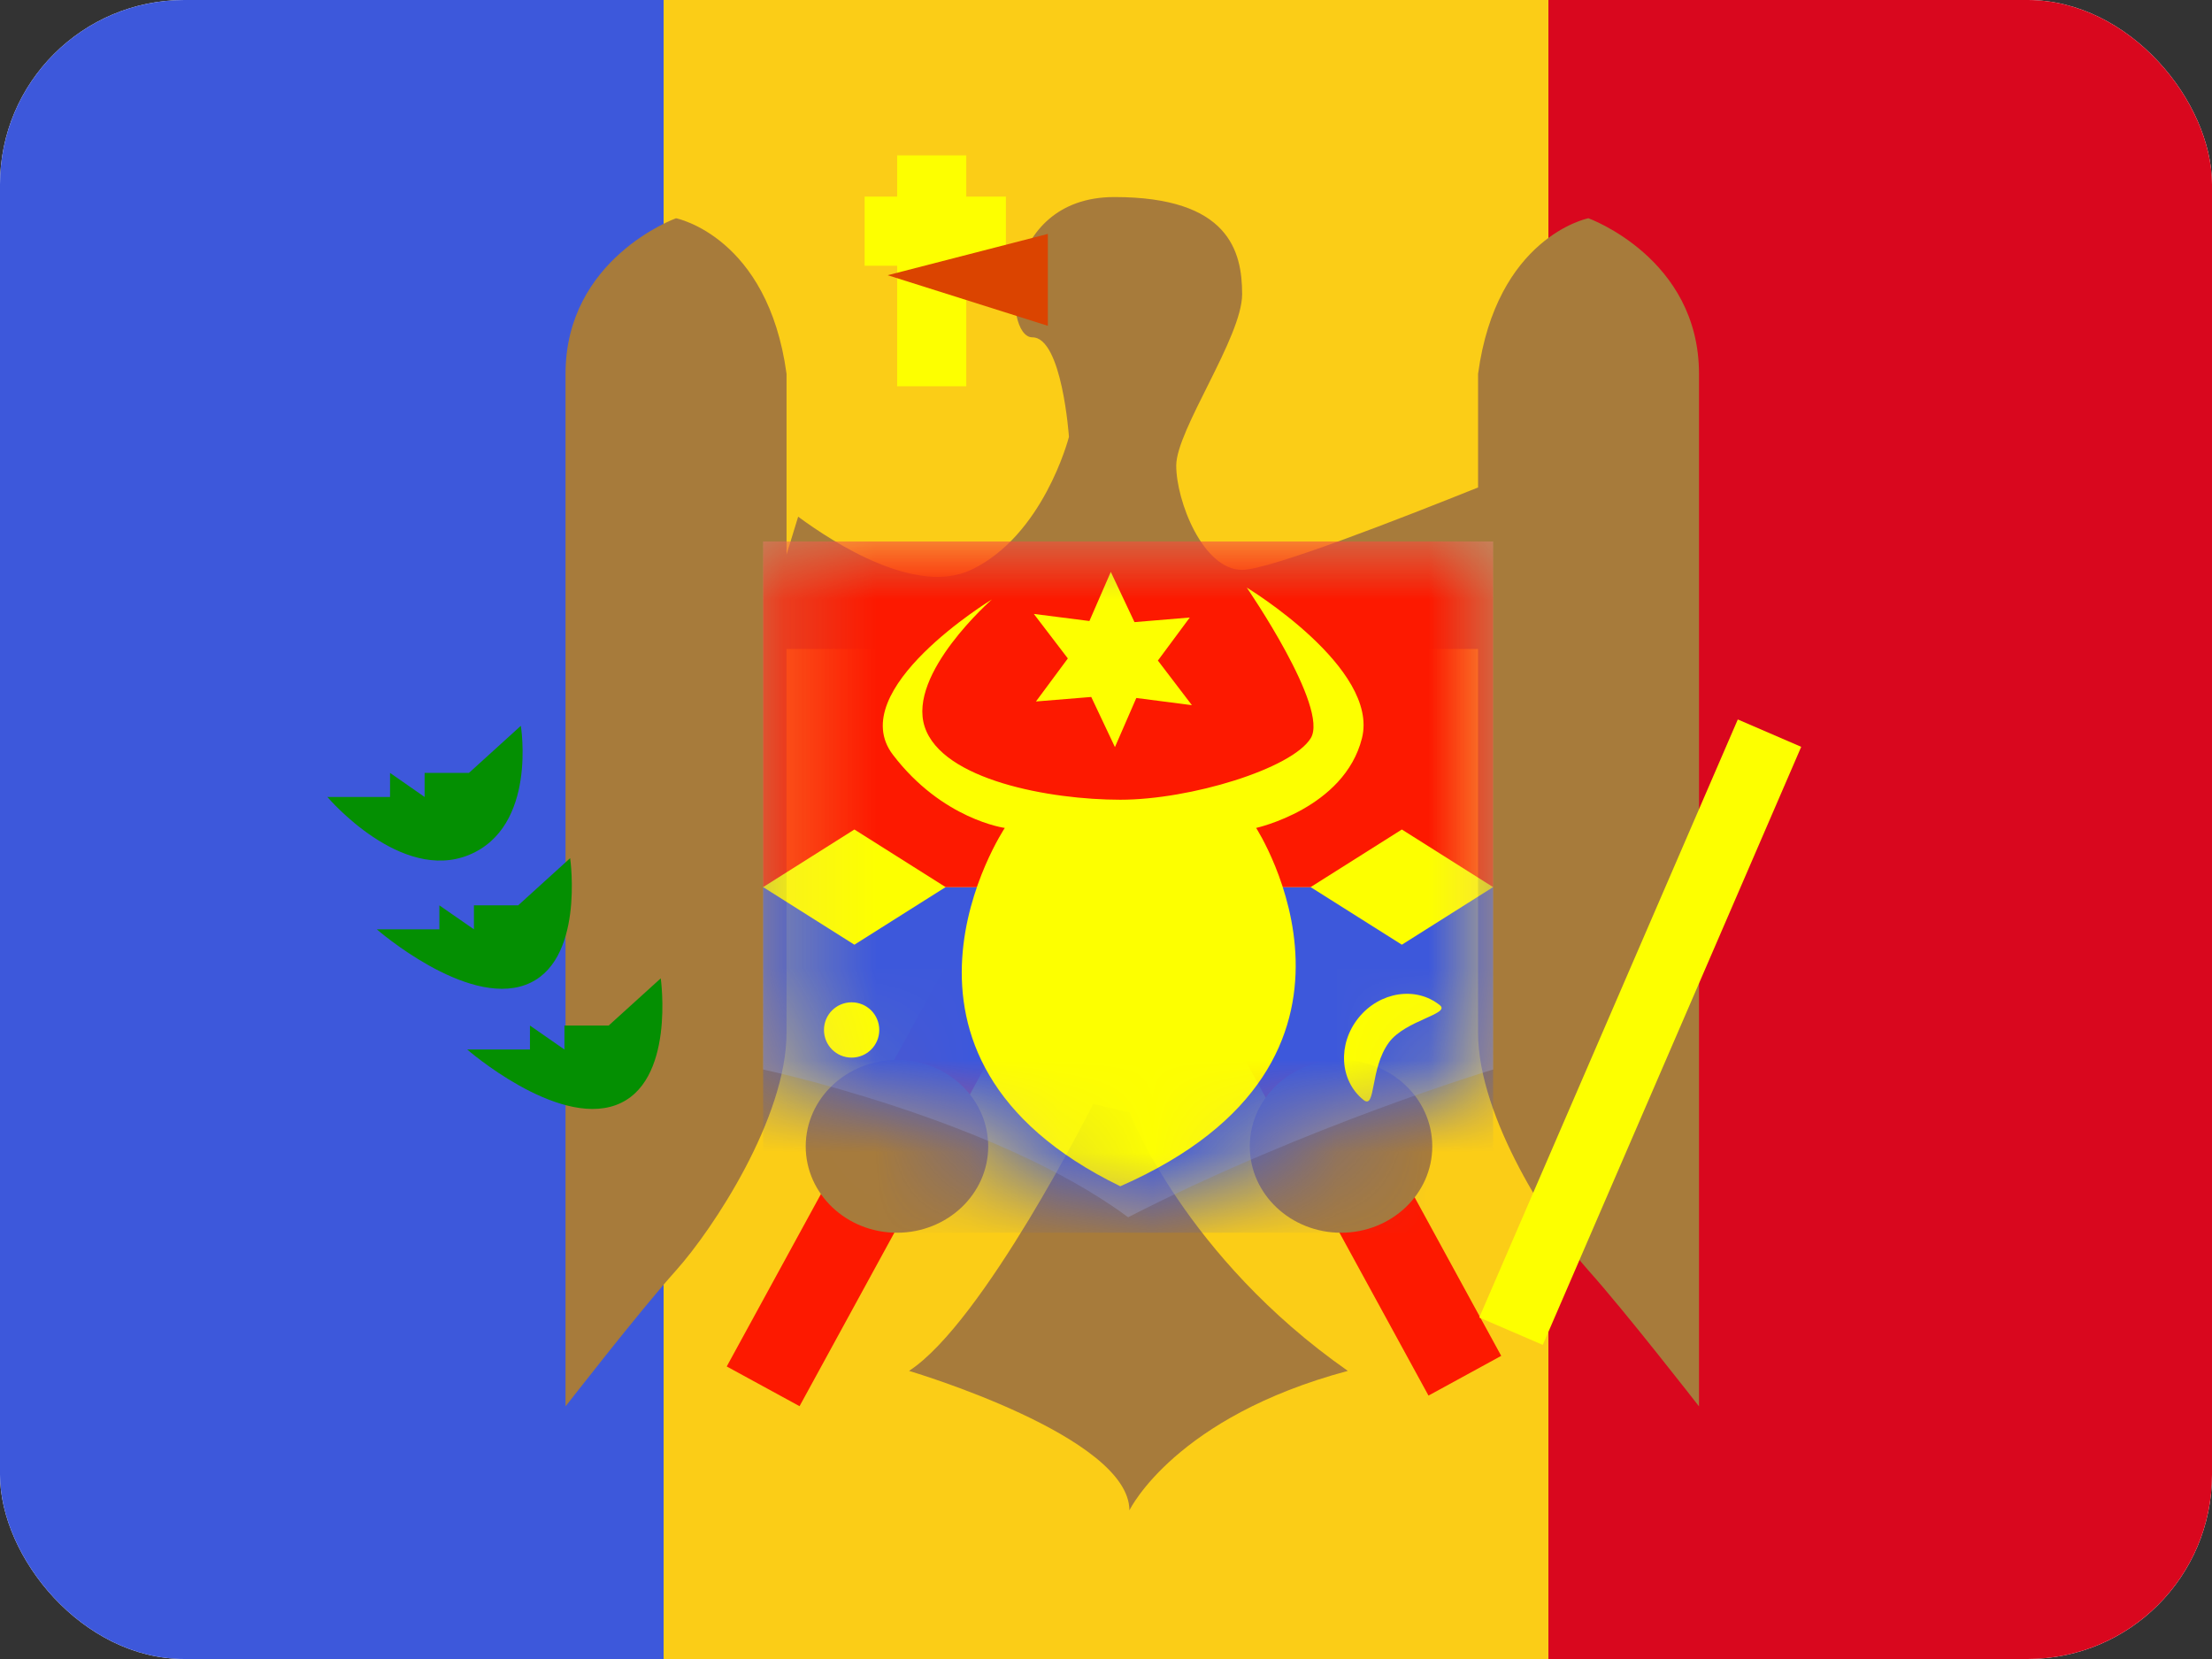 <svg width="24" height="18" viewBox="0 0 24 18" fill="none" xmlns="http://www.w3.org/2000/svg">
<rect x="0" y="0" width="24" height="18" fill="#333333" stroke="none"/>
<g clip-path="url(#clip0_1_4929)">
<rect width="24" height="18" rx="2" fill="white"/>
<path fill-rule="evenodd" clip-rule="evenodd" d="M15.6 0H24V18H15.6V0Z" fill="#D9071E"/>
<path fill-rule="evenodd" clip-rule="evenodd" d="M0 0H8.4V18H0V0Z" fill="#3D58DB"/>
<path fill-rule="evenodd" clip-rule="evenodd" d="M7.2 0H16.8V18H7.2V0Z" fill="#FBCD17"/>
<path d="M11.293 10.466L8.675 15.257L7.885 14.826L10.503 10.034L11.293 10.466ZM16.288 14.711L15.499 15.142L12.881 10.351L13.671 9.919L16.288 14.711Z" fill="#FD1900"/>
<path d="M12.254 12.069C12.254 12.069 12.856 13.638 14.624 14.874C12.758 15.373 12.264 16.367 12.254 16.387C12.253 15.583 9.885 14.881 9.863 14.874C10.67 14.349 11.848 12.002 11.861 11.978L12.254 12.069ZM12.091 2.138C13.332 2.138 13.477 2.724 13.477 3.192C13.477 3.659 12.762 4.666 12.762 5.051C12.762 5.436 13.052 6.183 13.477 6.183C13.775 6.183 15.208 5.621 16.037 5.289V4.056C16.237 2.58 17.213 2.372 17.234 2.368C17.234 2.368 18.434 2.8 18.434 4.056V15.259C18.428 15.251 17.634 14.23 17.234 13.784C16.832 13.335 16.037 12.13 16.037 11.206V7.041H8.534V11.206C8.533 12.13 7.737 13.335 7.335 13.784C6.937 14.228 6.151 15.241 6.136 15.259V4.056C6.136 2.805 7.326 2.371 7.335 2.368C7.335 2.368 8.331 2.565 8.534 4.056C8.534 4.056 8.534 4.902 8.534 6.017L8.66 5.606C9.063 5.903 9.944 6.462 10.536 6.183C11.316 5.814 11.592 4.764 11.598 4.74C11.598 4.74 11.524 3.66 11.201 3.66C10.877 3.66 10.85 2.138 12.091 2.138ZM9.732 11.5C10.279 11.5 10.722 11.92 10.722 12.438C10.722 12.956 10.278 13.375 9.732 13.375C9.185 13.375 8.742 12.955 8.742 12.438C8.742 11.92 9.185 11.501 9.732 11.5ZM14.55 11.5C15.097 11.501 15.54 11.92 15.54 12.438C15.54 12.955 15.097 13.375 14.55 13.375C14.004 13.375 13.56 12.956 13.56 12.438C13.56 11.92 14.003 11.5 14.55 11.5Z" fill="#A77B3B"/>
<path d="M18.855 7.806L19.543 8.103L16.739 14.592L16.05 14.295L18.855 7.806Z" fill="#FDFF00"/>
<path opacity="0.3" fill-rule="evenodd" clip-rule="evenodd" d="M8.28 5.875H16.2V11.604C16.2 11.604 14.185 12.211 12.24 13.207C10.805 12.142 8.28 11.604 8.28 11.604V5.875Z" fill="#E1E5E8"/>
<mask id="mask0_1_4929" style="mask-type:luminance" maskUnits="userSpaceOnUse" x="8" y="5" width="9" height="9">
<path fill-rule="evenodd" clip-rule="evenodd" d="M8.28 5.875H16.2V11.604C16.2 11.604 14.185 12.211 12.24 13.207C10.805 12.142 8.28 11.604 8.28 11.604V5.875Z" fill="white"/>
</mask>
<g mask="url(#mask0_1_4929)">
<rect x="8.28" y="9.625" width="7.92" height="3.75" fill="#3D58DB"/>
<rect x="8.28" y="5.875" width="7.92" height="3.75" fill="#FD1900"/>
<path fill-rule="evenodd" clip-rule="evenodd" d="M11.84 7.562L11.24 7.611L11.586 7.144L11.217 6.661L11.82 6.738L12.052 6.205L12.309 6.75L12.909 6.7L12.563 7.167L12.932 7.651L12.329 7.573L12.097 8.106L11.84 7.562Z" fill="#FDFF00"/>
<path fill-rule="evenodd" clip-rule="evenodd" d="M10.762 6.504C10.762 6.504 9.15 7.485 9.688 8.189C10.225 8.893 10.902 8.983 10.902 8.983C10.902 8.983 9.252 11.458 12.155 12.871C15.263 11.507 13.629 8.983 13.629 8.983C13.629 8.983 14.585 8.772 14.777 8.01C14.969 7.249 13.527 6.375 13.527 6.375C13.527 6.375 14.426 7.68 14.221 8.01C14.015 8.341 12.915 8.677 12.155 8.677C11.395 8.677 10.222 8.464 10.033 7.886C9.843 7.309 10.762 6.504 10.762 6.504Z" fill="#FDFF00"/>
<path fill-rule="evenodd" clip-rule="evenodd" d="M9.27 9L10.26 9.625L9.27 10.25L8.28 9.625L9.27 9Z" fill="#FDFF00"/>
<path fill-rule="evenodd" clip-rule="evenodd" d="M15.21 9L16.2 9.625L15.21 10.25L14.22 9.625L15.21 9Z" fill="#FDFF00"/>
<path fill-rule="evenodd" clip-rule="evenodd" d="M9.24 11.475C9.406 11.475 9.54 11.341 9.54 11.175C9.54 11.009 9.406 10.875 9.24 10.875C9.074 10.875 8.94 11.009 8.94 11.175C8.94 11.341 9.074 11.475 9.24 11.475Z" fill="#FDFF00"/>
<path fill-rule="evenodd" clip-rule="evenodd" d="M15.623 10.907C15.365 10.698 14.97 10.759 14.741 11.042C14.511 11.326 14.534 11.724 14.792 11.933C14.932 12.046 14.859 11.596 15.071 11.309C15.249 11.069 15.74 11.002 15.623 10.907Z" fill="#FDFF00"/>
</g>
<path d="M7.169 10.615C7.169 10.615 7.331 11.752 6.682 11.99C6.033 12.227 5.069 11.387 5.069 11.387H5.75V11.127L6.124 11.387V11.127H6.604L7.169 10.615ZM6.186 9.311C6.189 9.33 6.344 10.451 5.7 10.686C5.053 10.923 4.095 10.089 4.088 10.083H4.767V9.823L5.142 10.083V9.823H5.622L6.186 9.311ZM5.651 7.875C5.651 7.875 5.832 8.97 5.088 9.276C4.349 9.579 3.565 8.662 3.552 8.647H4.232V8.386L4.607 8.647V8.386H5.088L5.651 7.875Z" fill="#048F02"/>
<path d="M10.484 2.133H10.914V2.883H10.484V4.191H9.734V2.883H9.381V2.133H9.734V1.686H10.484V2.133Z" fill="#FDFF00"/>
<path fill-rule="evenodd" clip-rule="evenodd" d="M11.369 2.538L9.631 2.986L11.369 3.535V2.538Z" fill="#DB4400"/>
</g>
<defs>
<clipPath id="clip0_1_4929">
<rect width="24" height="18" rx="2" fill="white"/>
</clipPath>
</defs>
</svg>

